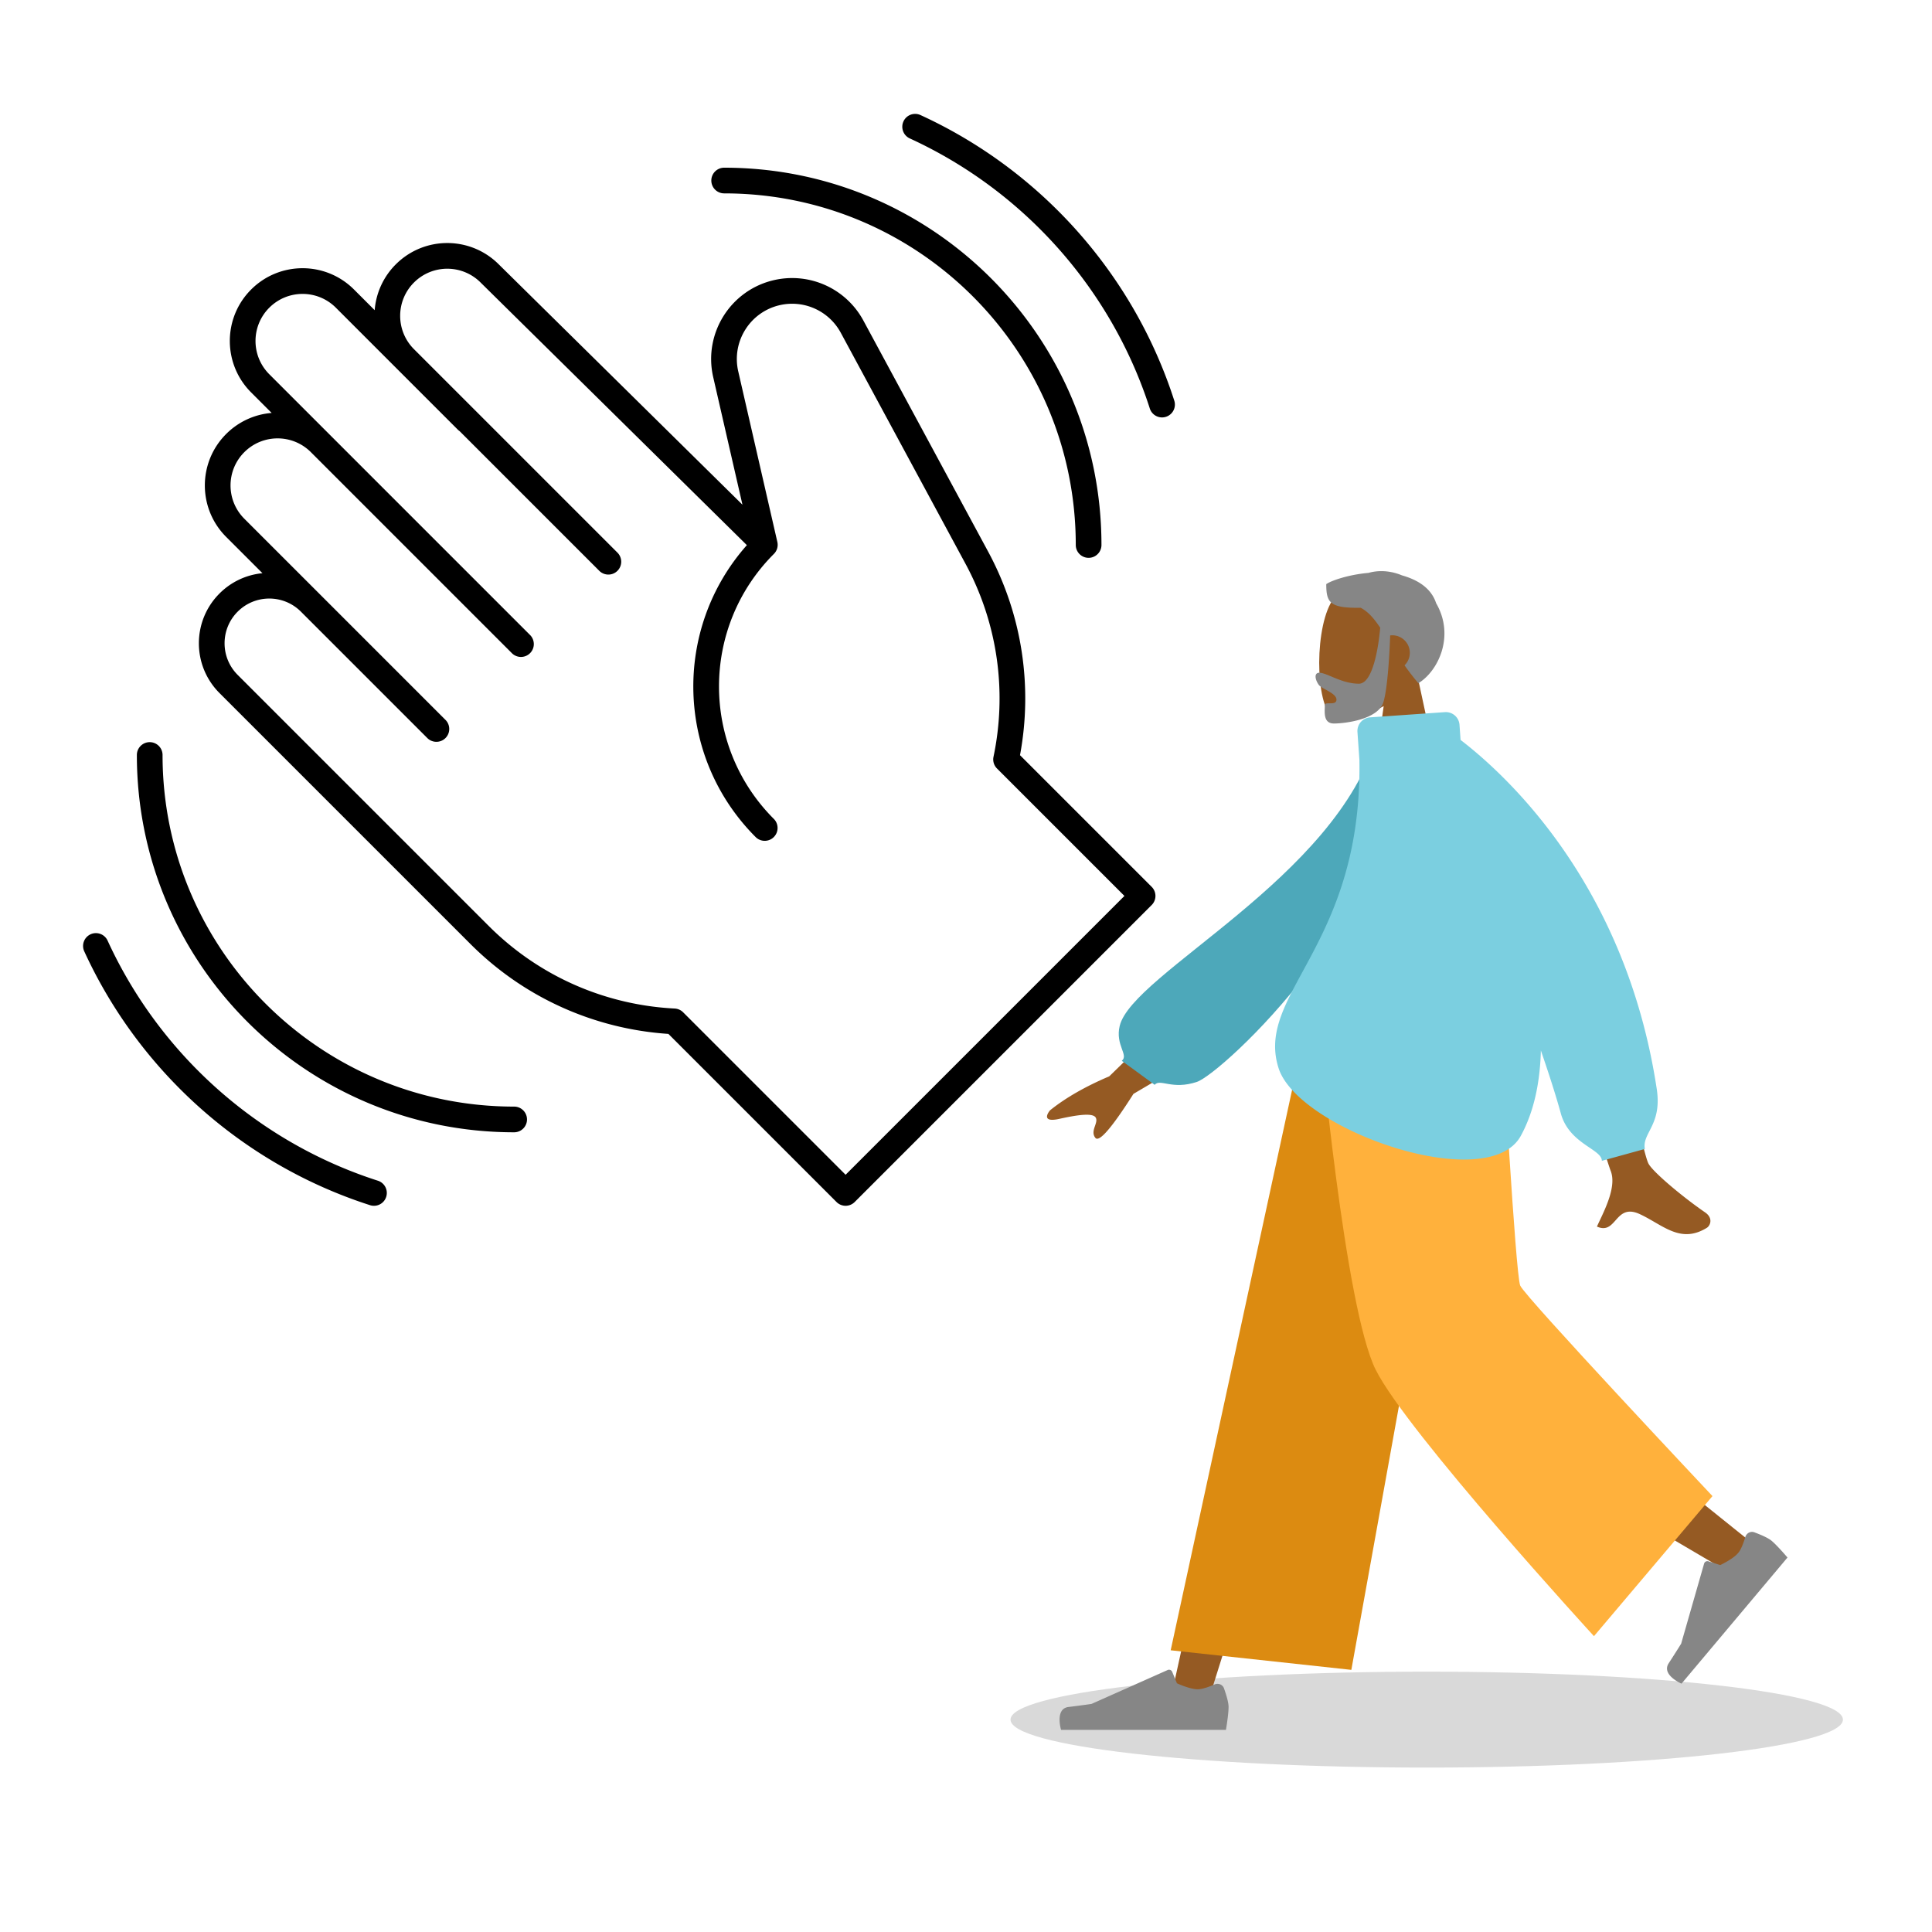 <svg xmlns="http://www.w3.org/2000/svg" width="564" height="564" fill="none"><path fill="#000" fill-rule="evenodd" d="M263.745 35.438a3.75 3.75 0 0 1 4.972-1.846c35.019 16.055 62.205 46.344 74.105 83.431a3.751 3.751 0 0 1-7.142 2.292c-11.25-35.061-36.965-63.72-70.089-78.905a3.75 3.75 0 0 1-1.846-4.972m-56.092 17.266a3.75 3.75 0 0 1 3.75-3.75c60.829 0 110.141 49.313 110.141 110.142a3.75 3.75 0 0 1-7.5 0c0-56.687-45.954-102.642-102.641-102.642a3.75 3.75 0 0 1-3.75-3.75M140.3 82.477c-5.372-5.373-14.081-5.373-19.453 0-5.371 5.371-5.371 14.08 0 19.452l59.477 59.476a3.752 3.752 0 0 1-5.304 5.304l-40.846-40.847a3.7 3.7 0 0 1-.536-.445L98.045 89.824c-5.365-5.365-14.064-5.365-19.43 0s-5.365 14.064 0 19.43l76.195 76.194a3.752 3.752 0 0 1-5.304 5.304l-38.237-38.238-.024-.024-20.491-20.491c-5.365-5.365-14.064-5.365-19.43 0s-5.365 14.065 0 19.43l32.713 32.713.035.036 26.004 26.004a3.75 3.75 0 0 1-5.303 5.303l-36.927-36.927c-5.099-5.098-13.365-5.098-18.463 0s-5.098 13.364 0 18.463l73.257 73.256c15.093 15.093 34.554 23.136 54.317 24.14a3.74 3.74 0 0 1 2.461 1.093l47.435 47.434 81.397-81.398-37.203-37.203a3.75 3.75 0 0 1-1.018-3.421c3.922-18.7 1.371-38.665-8.174-56.343l-36.41-67.436a16.14 16.14 0 0 0-17.675-8.093c-8.756 1.93-14.26 10.627-12.256 19.367l11.414 49.789a3.75 3.75 0 0 1-1.004 3.49c-21.37 21.37-21.37 56.019 0 77.389a3.75 3.75 0 0 1-5.303 5.303c-23.403-23.403-24.266-60.81-2.59-85.246l-77.713-76.647zm76.441 64.858-8.538-37.242c-2.934-12.801 5.127-25.54 17.952-28.367a23.64 23.64 0 0 1 25.889 11.854l36.411 67.436c10.069 18.649 13 39.635 9.311 59.439l38.439 38.439a3.75 3.75 0 0 1 0 5.304l-86.701 86.701a3.75 3.75 0 0 1-5.303 0l-49.078-49.077c-21.044-1.408-41.7-10.155-57.786-26.242L64.08 202.324c-8.028-8.027-8.028-21.042 0-29.069a20.46 20.46 0 0 1 12.539-5.924L66.02 156.733c-8.294-8.295-8.294-21.742 0-30.037a21.16 21.16 0 0 1 13.28-6.15l-5.989-5.989c-8.294-8.294-8.294-21.742 0-30.037s21.742-8.294 30.036 0l6.034 6.034a21.17 21.17 0 0 1 6.162-13.38c8.298-8.299 21.748-8.302 30.049-.01l.01.01zM43.704 216.653a3.75 3.75 0 0 1 3.75 3.75c0 56.688 45.955 102.642 102.641 102.642a3.75 3.75 0 1 1 0 7.5c-60.829 0-110.14-49.312-110.14-110.142a3.75 3.75 0 0 1 3.75-3.75m-17.266 56.092a3.75 3.75 0 0 1 4.972 1.846c15.185 33.124 43.844 58.839 78.905 70.089a3.75 3.75 0 0 1-2.292 7.142c-37.087-11.9-67.376-39.086-83.43-74.106a3.75 3.75 0 0 1 1.845-4.971" clip-rule="evenodd"/><path fill="#000" d="M416.5 516c67.103 0 121.5-6.268 121.5-14s-54.397-14-121.5-14S295 494.268 295 502s54.397 14 121.5 14" opacity=".15"/><path fill="#955A23" fill-rule="evenodd" d="M403.936 206.117c-5.526 3.326-10.956 4.933-13.504 4.277-6.391-1.645-6.979-24.991-2.034-34.195s30.366-13.215 31.647 5.02c.445 6.329-2.216 11.978-6.148 16.586l7.05 32.815h-20.48z" clip-rule="evenodd"/><path fill="#868686" fill-rule="evenodd" d="M402.912 183.233c-1.771-2.634-3.472-4.643-5.684-5.81-9.004.143-10.058-1.469-10.058-6.902 1.455-1.039 6.586-2.788 12.332-3.281 2.931-.837 6.404-.68 9.749.718 4.13 1.17 8.446 3.409 9.99 8.127 5.588 9.629.527 19.933-5.188 23.357a77 77 0 0 1-4.034-5.214 5.1 5.1 0 0 0 1.542-3.657 5.116 5.116 0 0 0-5.734-5.077c-.127 3.531-.651 15.475-2.026 19.624-1.622 4.891-11.084 6.092-14.385 6.092-2.85 0-2.753-2.696-2.683-4.627.01-.279.019-.541.019-.777 0-.494.643-.492 1.369-.491.943.002 2.027.004 2.027-1.076 0-1.178-1.63-2.081-3.089-2.89-.91-.504-1.753-.972-2.092-1.446-1.07-1.495-1.43-3.511.184-3.511.882 0 2.092.507 3.549 1.118 2.198.923 4.956 2.08 7.991 2.08 5.014 0 6.207-16.155 6.221-16.357" clip-rule="evenodd"/><path fill="#955A23" fill-rule="evenodd" d="m422.654 301.346-41.883 105.855-28.091 89.492h-11.092l42.945-195.347z" clip-rule="evenodd"/><path fill="#955A23" fill-rule="evenodd" d="M431.088 301.346c.446 37.198 6.95 87.279 7.989 89.598 1.04 2.319 71.747 58.974 71.747 58.974l-7.64 8.164s-83.428-48.574-87.289-55.053-16.43-66.096-26.521-101.683z" clip-rule="evenodd"/><path fill="#868686" fill-rule="evenodd" d="M509.502 448.699c.338-1.121 1.523-1.791 2.621-1.383 1.693.629 3.978 1.578 5.024 2.454 1.768 1.482 4.666 4.912 4.666 4.912l-30.937 36.817s-5.957-2.546-3.738-5.955c2.22-3.41 3.633-5.711 3.633-5.711l6.698-23.367a1 1 0 0 1 1.265-.678l3.451 1.093s3.743-1.741 5.247-3.531c.858-1.021 1.595-3.076 2.07-4.651m-154.938 43.036c1.075-.462 2.349.014 2.741 1.116.606 1.7 1.347 4.058 1.347 5.422 0 2.305-.769 6.727-.769 6.727h-48.129s-1.876-6.194 2.166-6.687 6.715-.892 6.715-.892l22.233-9.898a1 1 0 0 1 1.331.532l1.381 3.344s3.742 1.743 6.081 1.743c1.336 0 3.389-.757 4.903-1.407" clip-rule="evenodd"/><path fill="#DC8B11" fill-rule="evenodd" d="m394.492 487.475-52.739-5.715 39.086-180.414h47.237z" clip-rule="evenodd"/><path fill="#FFB13C" fill-rule="evenodd" d="m499.914 436.747-34.594 40.889s-54.656-59.609-63.729-77.79c-9.073-18.18-16.313-98.5-16.313-98.5h53.181s3.954 70.662 5.331 73.95 56.124 61.451 56.124 61.451" clip-rule="evenodd"/><path fill="#955A23" fill-rule="evenodd" d="M481.194 339.612c-2.501-5.066-14.995-70.264-14.995-70.264l-18.686.07s21.348 69.064 22.664 72.322c1.71 4.231-1.194 10.38-3.164 14.549a102 102 0 0 0-.827 1.778c2.733 1.222 4.046-.254 5.43-1.811 1.564-1.757 3.218-3.617 7.112-1.808 1.504.699 2.928 1.525 4.318 2.332 4.805 2.789 9.218 5.351 15.222 1.652.952-.587 1.995-2.795-.525-4.521-6.279-4.299-15.327-11.823-16.549-14.299m-157.375-25.404 24.174-23.548 8.028 13.872-25.137 14.799q-9.453 14.871-11.105 12.851c-.928-1.135-.503-2.38-.111-3.526.305-.893.59-1.727.199-2.403-.893-1.543-5.94-.659-10.693.384-4.754 1.043-3.654-1.288-2.643-2.505q6.738-5.43 17.288-9.924" clip-rule="evenodd"/><path fill="#4DA8BA" fill-rule="evenodd" d="m409.26 216.417-7.379-1.263c-11.624 41.03-71.348 68.999-75.014 84.337-1.345 5.625 2.709 8.468.615 10.182l9.591 7.011c1.624-1.892 5.09 1.569 12.329-.852 7.238-2.422 59.858-50.831 59.858-99.415" clip-rule="evenodd"/><path fill="#7BCFE0" fill-rule="evenodd" d="M421.799 207.891a4 4 0 0 1 4.269 3.711l.309 4.402c13.886 10.671 48.304 42.559 57.273 101.92.942 6.236-.761 9.576-2.123 12.244-.931 1.826-1.702 3.337-1.356 5.246l-12.552 3.46c0-1.41-1.582-2.482-3.623-3.866-2.968-2.011-6.906-4.681-8.362-10.002-1.381-5.045-3.402-11.345-5.816-18.353-.228 9.282-1.991 17.818-5.831 24.888-9.581 17.64-64.947-1.705-70.731-19.7-3.087-9.603 1.293-17.664 7.086-28.327 7.353-13.534 16.982-31.258 16.506-61.643l-.574-8.188a4 4 0 0 1 3.711-4.269z" clip-rule="evenodd"/></svg>